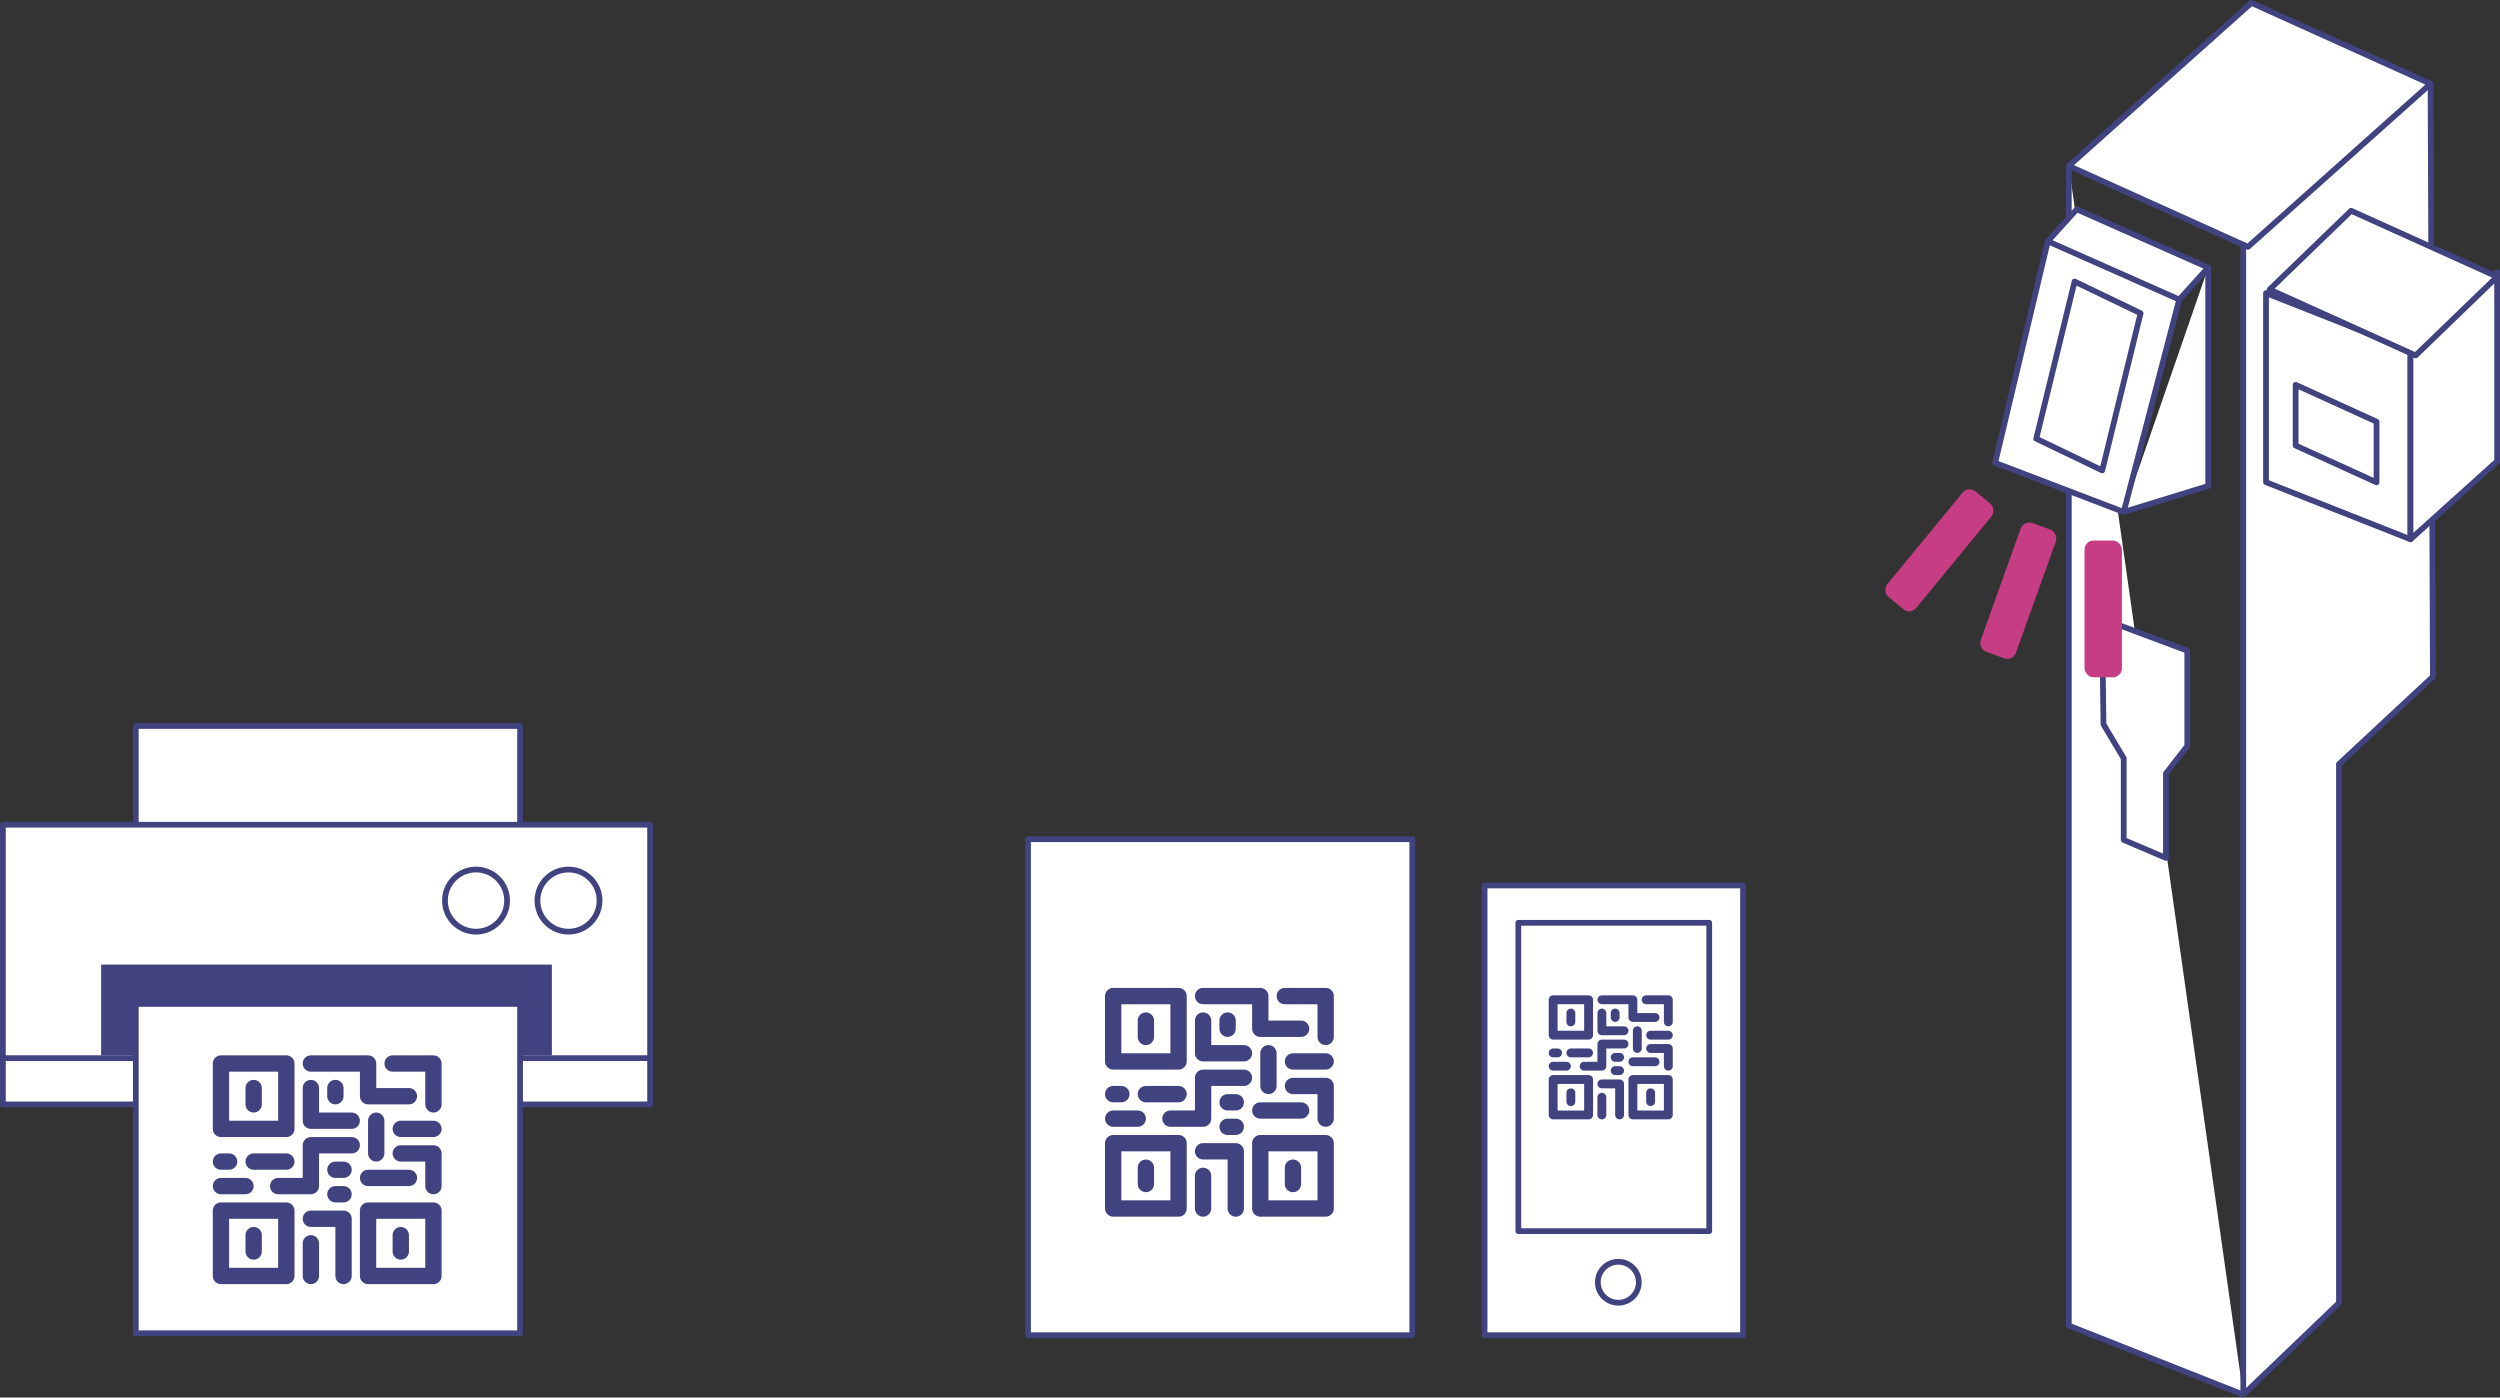<?xml version="1.0" encoding="UTF-8"?><svg id="_レイヤー_2" xmlns="http://www.w3.org/2000/svg" viewBox="0 0 869.09 485.84"><rect x="0" y="0" width="869.09" height="485.84" fill="#333333" stroke="none"/><defs><style>.cls-1{fill:#fff;stroke:#404380;stroke-linejoin:round;stroke-width:2px;}.cls-2{fill:#404380;}.cls-2,.cls-3{stroke-width:0px;}.cls-3{fill:#c63d84;}</style></defs><g id="_レイヤー_1-2"><rect class="cls-1" x="47.21" y="252.37" width="133.59" height="114.51"/><rect class="cls-1" x="1" y="286.71" width="225" height="97.21"/><line class="cls-1" x1="226" y1="367.85" x2="1" y2="367.85"/><rect class="cls-2" x="35.15" y="335.32" width="156.7" height="31.56"/><rect class="cls-1" x="47.21" y="348.99" width="133.59" height="114.51"/><polyline class="cls-1" points="719.19 57.69 719.19 460.82 779.84 484.84"/><polyline class="cls-1" points="767.65 93.01 767.65 168.94 738.28 177.98"/><polyline class="cls-1" points="711.89 83.88 693.58 160.9 738.28 177.98 757.58 104.13"/><polyline class="cls-1" points="779.84 85.08 779.84 484.84 813.11 452.95 813.11 265.62 845.76 235.23 844.95 29.13"/><polygon class="cls-1" points="837.97 187.47 787.75 167.63 787.75 101.89 837.97 121.73 837.97 187.47"/><polygon class="cls-1" points="837.97 187.47 868.09 160.35 868.09 94.61 837.97 121.73 837.97 187.47"/><polygon class="cls-1" points="844.95 29.13 782.68 1 719.19 57.69 781.47 85.82 844.95 29.13"/><polygon class="cls-1" points="868.09 96.2 817.33 73.27 789 100.64 839.76 123.57 868.09 96.2"/><polygon class="cls-1" points="826.17 167.68 798.04 154.88 798.04 133.78 826.17 146.59 826.17 167.68"/><polygon class="cls-1" points="757.58 104.13 711.89 83.88 721.96 72.76 767.65 93.01 757.58 104.13"/><polygon class="cls-1" points="730.81 163.52 707.87 152.5 721.2 97.87 744.14 108.89 730.81 163.52"/><polygon class="cls-1" points="730.75 215.14 760.38 226.19 760.38 259.34 752.96 268.88 752.96 298.26 738.28 291.99 738.28 263.61 731.25 251.81 730.75 215.14"/><path class="cls-2" d="m99.54,366.88h-22.73c-1.57,0-2.84,1.27-2.84,2.84v22.73c0,1.57,1.27,2.84,2.84,2.84h22.73c1.57,0,2.84-1.27,2.84-2.84v-22.73c0-1.57-1.27-2.84-2.84-2.84Zm-2.84,22.73h-17.05v-17.05h17.05v17.05Z"/><path class="cls-2" d="m88.18,375.4c-1.57,0-2.84,1.27-2.84,2.84v5.68c0,1.57,1.27,2.84,2.84,2.84s2.84-1.27,2.84-2.84v-5.68c0-1.57-1.27-2.84-2.84-2.84Z"/><path class="cls-2" d="m99.54,418.01h-22.73c-1.57,0-2.84,1.27-2.84,2.84v22.73c0,1.57,1.27,2.84,2.84,2.84h22.73c1.57,0,2.84-1.27,2.84-2.84v-22.73c0-1.57-1.27-2.84-2.84-2.84Zm-2.84,22.73h-17.05v-17.05h17.05v17.05Z"/><path class="cls-2" d="m88.18,426.54c-1.57,0-2.84,1.27-2.84,2.84v5.68c0,1.57,1.27,2.84,2.84,2.84s2.84-1.27,2.84-2.84v-5.68c0-1.57-1.27-2.84-2.84-2.84Z"/><path class="cls-2" d="m150.68,418.01h-22.73c-1.57,0-2.84,1.27-2.84,2.84v22.73c0,1.57,1.27,2.84,2.84,2.84h22.73c1.57,0,2.84-1.27,2.84-2.84v-22.73c0-1.57-1.27-2.84-2.84-2.84Zm-2.84,22.73h-17.05v-17.05h17.05v17.05Z"/><path class="cls-2" d="m139.32,426.54c-1.57,0-2.84,1.27-2.84,2.84v5.68c0,1.57,1.27,2.84,2.84,2.84s2.84-1.27,2.84-2.84v-5.68c0-1.57-1.27-2.84-2.84-2.84Z"/><path class="cls-2" d="m150.68,366.88h-14.2c-1.57,0-2.84,1.27-2.84,2.84s1.27,2.84,2.84,2.84h11.36v11.36c0,1.57,1.27,2.84,2.84,2.84s2.84-1.27,2.84-2.84v-14.2c0-1.57-1.27-2.84-2.84-2.84Z"/><path class="cls-2" d="m108.07,429.38c-1.57,0-2.84,1.27-2.84,2.84v11.36c0,1.57,1.27,2.84,2.84,2.84s2.84-1.27,2.84-2.84v-11.36c0-1.57-1.27-2.84-2.84-2.84Z"/><path class="cls-2" d="m122.27,395.29h-14.2c-1.57,0-2.84,1.27-2.84,2.84v11.36h-8.52c-1.57,0-2.84,1.27-2.84,2.84s1.27,2.84,2.84,2.84h11.36c1.57,0,2.84-1.27,2.84-2.84v-11.36h11.36c1.57,0,2.84-1.27,2.84-2.84,0-1.57-1.27-2.84-2.84-2.84Z"/><path class="cls-2" d="m99.54,400.97h-11.36c-1.57,0-2.84,1.27-2.84,2.84s1.27,2.84,2.84,2.84h11.36c1.57,0,2.84-1.27,2.84-2.84s-1.27-2.84-2.84-2.84Z"/><path class="cls-2" d="m122.27,386.76h-11.36v-8.52c0-1.57-1.27-2.84-2.84-2.84s-2.84,1.27-2.84,2.84v11.36c0,1.57,1.27,2.84,2.84,2.84h14.2c1.57,0,2.84-1.27,2.84-2.84,0-1.57-1.27-2.84-2.84-2.84Z"/><path class="cls-2" d="m142.16,378.24h-11.36v-8.52c0-1.57-1.27-2.84-2.84-2.84h-19.89c-1.57,0-2.84,1.27-2.84,2.84s1.27,2.84,2.84,2.84h17.05v8.52c0,1.57,1.27,2.84,2.84,2.84h14.2c1.57,0,2.84-1.27,2.84-2.84s-1.27-2.84-2.84-2.84Z"/><path class="cls-2" d="m130.79,386.76c-1.57,0-2.84,1.27-2.84,2.84v11.36c0,1.57,1.27,2.84,2.84,2.84s2.84-1.27,2.84-2.84v-11.36c0-1.57-1.27-2.84-2.84-2.84Z"/><path class="cls-2" d="m150.68,389.6h-11.36c-1.57,0-2.84,1.27-2.84,2.84s1.27,2.84,2.84,2.84h11.36c1.57,0,2.84-1.27,2.84-2.84s-1.27-2.84-2.84-2.84Z"/><path class="cls-2" d="m150.68,398.13h-11.36c-1.57,0-2.84,1.27-2.84,2.84s1.27,2.84,2.84,2.84h8.52v8.52c0,1.57,1.27,2.84,2.84,2.84s2.84-1.27,2.84-2.84v-11.36c0-1.57-1.27-2.84-2.84-2.84Z"/><path class="cls-2" d="m142.16,406.65h-14.2c-1.57,0-2.84,1.27-2.84,2.84s1.27,2.84,2.84,2.84h14.2c1.57,0,2.84-1.27,2.84-2.84s-1.27-2.84-2.84-2.84Z"/><path class="cls-2" d="m119.43,420.85h-11.36c-1.57,0-2.84,1.27-2.84,2.84s1.27,2.84,2.84,2.84h8.52v17.05c0,1.57,1.27,2.84,2.84,2.84s2.84-1.27,2.84-2.84v-19.89c0-1.57-1.27-2.84-2.84-2.84Z"/><path class="cls-2" d="m119.43,412.33h-2.84c-1.57,0-2.84,1.27-2.84,2.84s1.27,2.84,2.84,2.84h2.84c1.57,0,2.84-1.27,2.84-2.84s-1.27-2.84-2.84-2.84Z"/><path class="cls-2" d="m119.43,403.81h-2.84c-1.57,0-2.84,1.27-2.84,2.84s1.27,2.84,2.84,2.84h2.84c1.57,0,2.84-1.27,2.84-2.84s-1.27-2.84-2.84-2.84Z"/><path class="cls-2" d="m85.34,409.49h-8.52c-1.57,0-2.84,1.27-2.84,2.84s1.27,2.84,2.84,2.84h8.52c1.57,0,2.84-1.27,2.84-2.84s-1.27-2.84-2.84-2.84Z"/><path class="cls-2" d="m116.59,375.4c-1.57,0-2.84,1.27-2.84,2.84v2.84c0,1.57,1.27,2.84,2.84,2.84s2.84-1.27,2.84-2.84v-2.84c0-1.57-1.27-2.84-2.84-2.84Z"/><path class="cls-2" d="m79.66,400.97h-2.84c-1.57,0-2.84,1.27-2.84,2.84s1.27,2.84,2.84,2.84h2.84c1.57,0,2.84-1.27,2.84-2.84s-1.27-2.84-2.84-2.84Z"/><circle class="cls-1" cx="165.48" cy="313.08" r="10.8"/><circle class="cls-1" cx="197.63" cy="313.08" r="10.8"/><rect class="cls-1" x="357.37" y="291.73" width="133.59" height="172.43"/><path class="cls-2" d="m409.71,343.43h-22.73c-1.57,0-2.84,1.27-2.84,2.84v22.73c0,1.57,1.27,2.84,2.84,2.84h22.73c1.57,0,2.84-1.27,2.84-2.84v-22.73c0-1.57-1.27-2.84-2.84-2.84Zm-2.84,22.73h-17.05v-17.05h17.05v17.05Z"/><path class="cls-2" d="m398.35,351.95c-1.57,0-2.84,1.27-2.84,2.84v5.68c0,1.57,1.27,2.84,2.84,2.84s2.84-1.27,2.84-2.84v-5.68c0-1.57-1.27-2.84-2.84-2.84Z"/><path class="cls-2" d="m409.71,394.56h-22.73c-1.57,0-2.84,1.27-2.84,2.84v22.73c0,1.57,1.27,2.84,2.84,2.84h22.73c1.57,0,2.84-1.27,2.84-2.84v-22.73c0-1.57-1.27-2.84-2.84-2.84Zm-2.84,22.73h-17.05v-17.05h17.05v17.05Z"/><path class="cls-2" d="m398.35,403.09c-1.57,0-2.84,1.27-2.84,2.84v5.68c0,1.57,1.27,2.84,2.84,2.84s2.84-1.27,2.84-2.84v-5.68c0-1.57-1.27-2.84-2.84-2.84Z"/><path class="cls-2" d="m460.85,394.56h-22.73c-1.57,0-2.84,1.27-2.84,2.84v22.73c0,1.57,1.27,2.84,2.84,2.84h22.73c1.57,0,2.84-1.27,2.84-2.84v-22.73c0-1.57-1.27-2.84-2.84-2.84Zm-2.84,22.73h-17.05v-17.05h17.05v17.05Z"/><path class="cls-2" d="m449.48,403.09c-1.57,0-2.84,1.27-2.84,2.84v5.68c0,1.57,1.27,2.84,2.84,2.84s2.84-1.27,2.84-2.84v-5.68c0-1.57-1.27-2.84-2.84-2.84Z"/><path class="cls-2" d="m460.85,343.43h-14.2c-1.57,0-2.84,1.27-2.84,2.84s1.27,2.84,2.84,2.84h11.36v11.36c0,1.57,1.27,2.84,2.84,2.84s2.84-1.27,2.84-2.84v-14.2c0-1.57-1.27-2.84-2.84-2.84Z"/><path class="cls-2" d="m418.23,405.93c-1.57,0-2.84,1.27-2.84,2.84v11.36c0,1.57,1.27,2.84,2.84,2.84s2.84-1.27,2.84-2.84v-11.36c0-1.57-1.27-2.84-2.84-2.84Z"/><path class="cls-2" d="m432.44,371.84h-14.2c-1.57,0-2.84,1.27-2.84,2.84v11.36h-8.52c-1.57,0-2.84,1.27-2.84,2.84s1.27,2.84,2.84,2.84h11.36c1.57,0,2.84-1.27,2.84-2.84v-11.36h11.36c1.57,0,2.84-1.27,2.84-2.84,0-1.57-1.27-2.84-2.84-2.84Z"/><path class="cls-2" d="m409.71,377.52h-11.36c-1.57,0-2.84,1.27-2.84,2.84s1.27,2.84,2.84,2.84h11.36c1.57,0,2.84-1.27,2.84-2.84s-1.27-2.84-2.84-2.84Z"/><path class="cls-2" d="m432.44,363.31h-11.36v-8.52c0-1.57-1.27-2.84-2.84-2.84s-2.84,1.27-2.84,2.84v11.36c0,1.57,1.27,2.84,2.84,2.84h14.2c1.57,0,2.84-1.27,2.84-2.84,0-1.57-1.27-2.84-2.84-2.84Z"/><path class="cls-2" d="m452.32,354.79h-11.36v-8.52c0-1.57-1.27-2.84-2.84-2.84h-19.89c-1.57,0-2.84,1.27-2.84,2.84s1.27,2.84,2.84,2.84h17.05v8.52c0,1.57,1.27,2.84,2.84,2.84h14.2c1.57,0,2.84-1.27,2.84-2.84s-1.27-2.84-2.84-2.84Z"/><path class="cls-2" d="m440.96,363.31c-1.57,0-2.84,1.27-2.84,2.84v11.36c0,1.57,1.27,2.84,2.84,2.84s2.84-1.27,2.84-2.84v-11.36c0-1.57-1.27-2.84-2.84-2.84Z"/><path class="cls-2" d="m460.85,366.15h-11.36c-1.57,0-2.84,1.27-2.84,2.84s1.27,2.84,2.84,2.84h11.36c1.57,0,2.84-1.27,2.84-2.84s-1.27-2.84-2.84-2.84Z"/><path class="cls-2" d="m460.85,374.68h-11.36c-1.57,0-2.84,1.27-2.84,2.84s1.27,2.84,2.84,2.84h8.52v8.52c0,1.57,1.27,2.84,2.84,2.84s2.84-1.27,2.84-2.84v-11.36c0-1.57-1.27-2.84-2.84-2.84Z"/><path class="cls-2" d="m452.32,383.2h-14.2c-1.57,0-2.84,1.27-2.84,2.84s1.27,2.84,2.84,2.84h14.2c1.57,0,2.84-1.27,2.84-2.84s-1.27-2.84-2.84-2.84Z"/><path class="cls-2" d="m429.6,397.4h-11.36c-1.57,0-2.84,1.27-2.84,2.84s1.27,2.84,2.84,2.84h8.52v17.05c0,1.57,1.27,2.84,2.84,2.84s2.84-1.27,2.84-2.84v-19.89c0-1.57-1.27-2.84-2.84-2.84Z"/><path class="cls-2" d="m429.6,388.88h-2.84c-1.57,0-2.84,1.27-2.84,2.84s1.27,2.84,2.84,2.84h2.84c1.57,0,2.84-1.27,2.84-2.84s-1.27-2.84-2.84-2.84Z"/><path class="cls-2" d="m429.6,380.36h-2.84c-1.57,0-2.84,1.27-2.84,2.84s1.27,2.84,2.84,2.84h2.84c1.57,0,2.84-1.27,2.84-2.84s-1.27-2.84-2.84-2.84Z"/><path class="cls-2" d="m395.51,386.04h-8.52c-1.57,0-2.84,1.27-2.84,2.84s1.27,2.84,2.84,2.84h8.52c1.57,0,2.84-1.27,2.84-2.84s-1.27-2.84-2.84-2.84Z"/><path class="cls-2" d="m426.76,351.95c-1.57,0-2.84,1.27-2.84,2.84v2.84c0,1.57,1.27,2.84,2.84,2.84s2.84-1.27,2.84-2.84v-2.84c0-1.57-1.27-2.84-2.84-2.84Z"/><path class="cls-2" d="m389.82,377.52h-2.84c-1.57,0-2.84,1.27-2.84,2.84s1.27,2.84,2.84,2.84h2.84c1.57,0,2.84-1.27,2.84-2.84s-1.27-2.84-2.84-2.84Z"/><rect class="cls-1" x="516.09" y="307.81" width="89.85" height="156.35"/><rect class="cls-1" x="527.83" y="320.8" width="66.36" height="107.19"/><circle class="cls-1" cx="562.59" cy="445.76" r="7.12"/><path class="cls-2" d="m552.25,346.01h-12.32c-.85,0-1.54.69-1.54,1.54v12.32c0,.85.69,1.54,1.54,1.54h12.32c.85,0,1.54-.69,1.54-1.54v-12.32c0-.85-.69-1.54-1.54-1.54Zm-1.54,12.32h-9.24v-9.24h9.24v9.24Z"/><path class="cls-2" d="m546.09,350.63c-.85,0-1.54.69-1.54,1.54v3.08c0,.85.69,1.54,1.54,1.54s1.54-.69,1.54-1.54v-3.08c0-.85-.69-1.54-1.54-1.54Z"/><path class="cls-2" d="m552.25,373.73h-12.32c-.85,0-1.54.69-1.54,1.54v12.32c0,.85.69,1.54,1.54,1.54h12.32c.85,0,1.54-.69,1.54-1.54v-12.32c0-.85-.69-1.54-1.54-1.54Zm-1.54,12.32h-9.24v-9.24h9.24v9.24Z"/><path class="cls-2" d="m546.09,378.35c-.85,0-1.54.69-1.54,1.54v3.08c0,.85.69,1.54,1.54,1.54s1.54-.69,1.54-1.54v-3.08c0-.85-.69-1.54-1.54-1.54Z"/><path class="cls-2" d="m579.97,373.73h-12.32c-.85,0-1.54.69-1.54,1.54v12.32c0,.85.69,1.54,1.54,1.54h12.32c.85,0,1.54-.69,1.54-1.54v-12.32c0-.85-.69-1.54-1.54-1.54Zm-1.54,12.32h-9.24v-9.24h9.24v9.24Z"/><path class="cls-2" d="m573.81,378.35c-.85,0-1.54.69-1.54,1.54v3.08c0,.85.69,1.54,1.54,1.54s1.54-.69,1.54-1.54v-3.08c0-.85-.69-1.54-1.54-1.54Z"/><path class="cls-2" d="m579.97,346.01h-7.7c-.85,0-1.54.69-1.54,1.54s.69,1.54,1.54,1.54h6.16v6.16c0,.85.69,1.54,1.54,1.54s1.54-.69,1.54-1.54v-7.7c0-.85-.69-1.54-1.54-1.54Z"/><path class="cls-2" d="m556.87,379.9c-.85,0-1.54.69-1.54,1.54v6.16c0,.85.69,1.54,1.54,1.54s1.54-.69,1.54-1.54v-6.16c0-.85-.69-1.54-1.54-1.54Z"/><path class="cls-2" d="m564.57,361.41h-7.7c-.85,0-1.54.69-1.54,1.54v6.16h-4.62c-.85,0-1.54.69-1.54,1.54s.69,1.54,1.54,1.54h6.16c.85,0,1.54-.69,1.54-1.54v-6.16h6.16c.85,0,1.54-.69,1.54-1.54,0-.85-.69-1.54-1.54-1.54Z"/><path class="cls-2" d="m552.25,364.49h-6.16c-.85,0-1.54.69-1.54,1.54s.69,1.54,1.54,1.54h6.16c.85,0,1.54-.69,1.54-1.54s-.69-1.54-1.54-1.54Z"/><path class="cls-2" d="m564.57,356.79h-6.16v-4.62c0-.85-.69-1.54-1.54-1.54s-1.54.69-1.54,1.54v6.16c0,.85.69,1.54,1.54,1.54h7.7c.85,0,1.54-.69,1.54-1.54,0-.85-.69-1.54-1.54-1.54Z"/><path class="cls-2" d="m575.35,352.17h-6.16v-4.62c0-.85-.69-1.54-1.54-1.54h-10.78c-.85,0-1.54.69-1.54,1.54s.69,1.54,1.54,1.54h9.24v4.62c0,.85.69,1.54,1.54,1.54h7.7c.85,0,1.54-.69,1.54-1.54s-.69-1.54-1.54-1.54Z"/><path class="cls-2" d="m569.19,356.79c-.85,0-1.54.69-1.54,1.54v6.16c0,.85.69,1.54,1.54,1.54s1.54-.69,1.54-1.54v-6.16c0-.85-.69-1.54-1.54-1.54Z"/><path class="cls-2" d="m579.97,358.33h-6.16c-.85,0-1.54.69-1.54,1.54s.69,1.54,1.54,1.54h6.16c.85,0,1.54-.69,1.54-1.54s-.69-1.54-1.54-1.54Z"/><path class="cls-2" d="m579.97,362.95h-6.16c-.85,0-1.54.69-1.54,1.54s.69,1.54,1.54,1.54h4.62v4.62c0,.85.69,1.54,1.54,1.54s1.54-.69,1.54-1.54v-6.16c0-.85-.69-1.54-1.54-1.54Z"/><path class="cls-2" d="m575.35,367.57h-7.7c-.85,0-1.54.69-1.54,1.54s.69,1.54,1.54,1.54h7.7c.85,0,1.54-.69,1.54-1.54s-.69-1.54-1.54-1.54Z"/><path class="cls-2" d="m563.03,375.27h-6.16c-.85,0-1.54.69-1.54,1.54s.69,1.54,1.54,1.54h4.62v9.24c0,.85.69,1.54,1.54,1.54s1.54-.69,1.54-1.54v-10.78c0-.85-.69-1.54-1.54-1.54Z"/><path class="cls-2" d="m563.03,370.65h-1.54c-.85,0-1.54.69-1.54,1.54s.69,1.54,1.54,1.54h1.54c.85,0,1.54-.69,1.54-1.54s-.69-1.54-1.54-1.54Z"/><path class="cls-2" d="m563.03,366.03h-1.54c-.85,0-1.54.69-1.54,1.54s.69,1.54,1.54,1.54h1.54c.85,0,1.54-.69,1.54-1.54s-.69-1.54-1.54-1.54Z"/><path class="cls-2" d="m544.55,369.11h-4.62c-.85,0-1.54.69-1.54,1.54s.69,1.54,1.54,1.54h4.62c.85,0,1.54-.69,1.54-1.54s-.69-1.54-1.54-1.54Z"/><path class="cls-2" d="m561.49,350.63c-.85,0-1.54.69-1.54,1.54v1.54c0,.85.69,1.54,1.54,1.54s1.54-.69,1.54-1.54v-1.54c0-.85-.69-1.54-1.54-1.54Z"/><path class="cls-2" d="m541.47,364.49h-1.54c-.85,0-1.54.69-1.54,1.54s.69,1.54,1.54,1.54h1.54c.85,0,1.54-.69,1.54-1.54s-.69-1.54-1.54-1.54Z"/><rect class="cls-3" x="695.12" y="181.59" width="13.01" height="47.54" rx="3.14" ry="3.14" transform="translate(110.45 -224.71) rotate(19.72)"/><rect class="cls-3" x="724.65" y="187.91" width="13.01" height="47.54" rx="3.14" ry="3.14"/><rect class="cls-3" x="667.71" y="167.5" width="13.01" height="47.54" rx="3.14" ry="3.14" transform="translate(1073.38 767.33) rotate(-140.56)"/></g></svg>